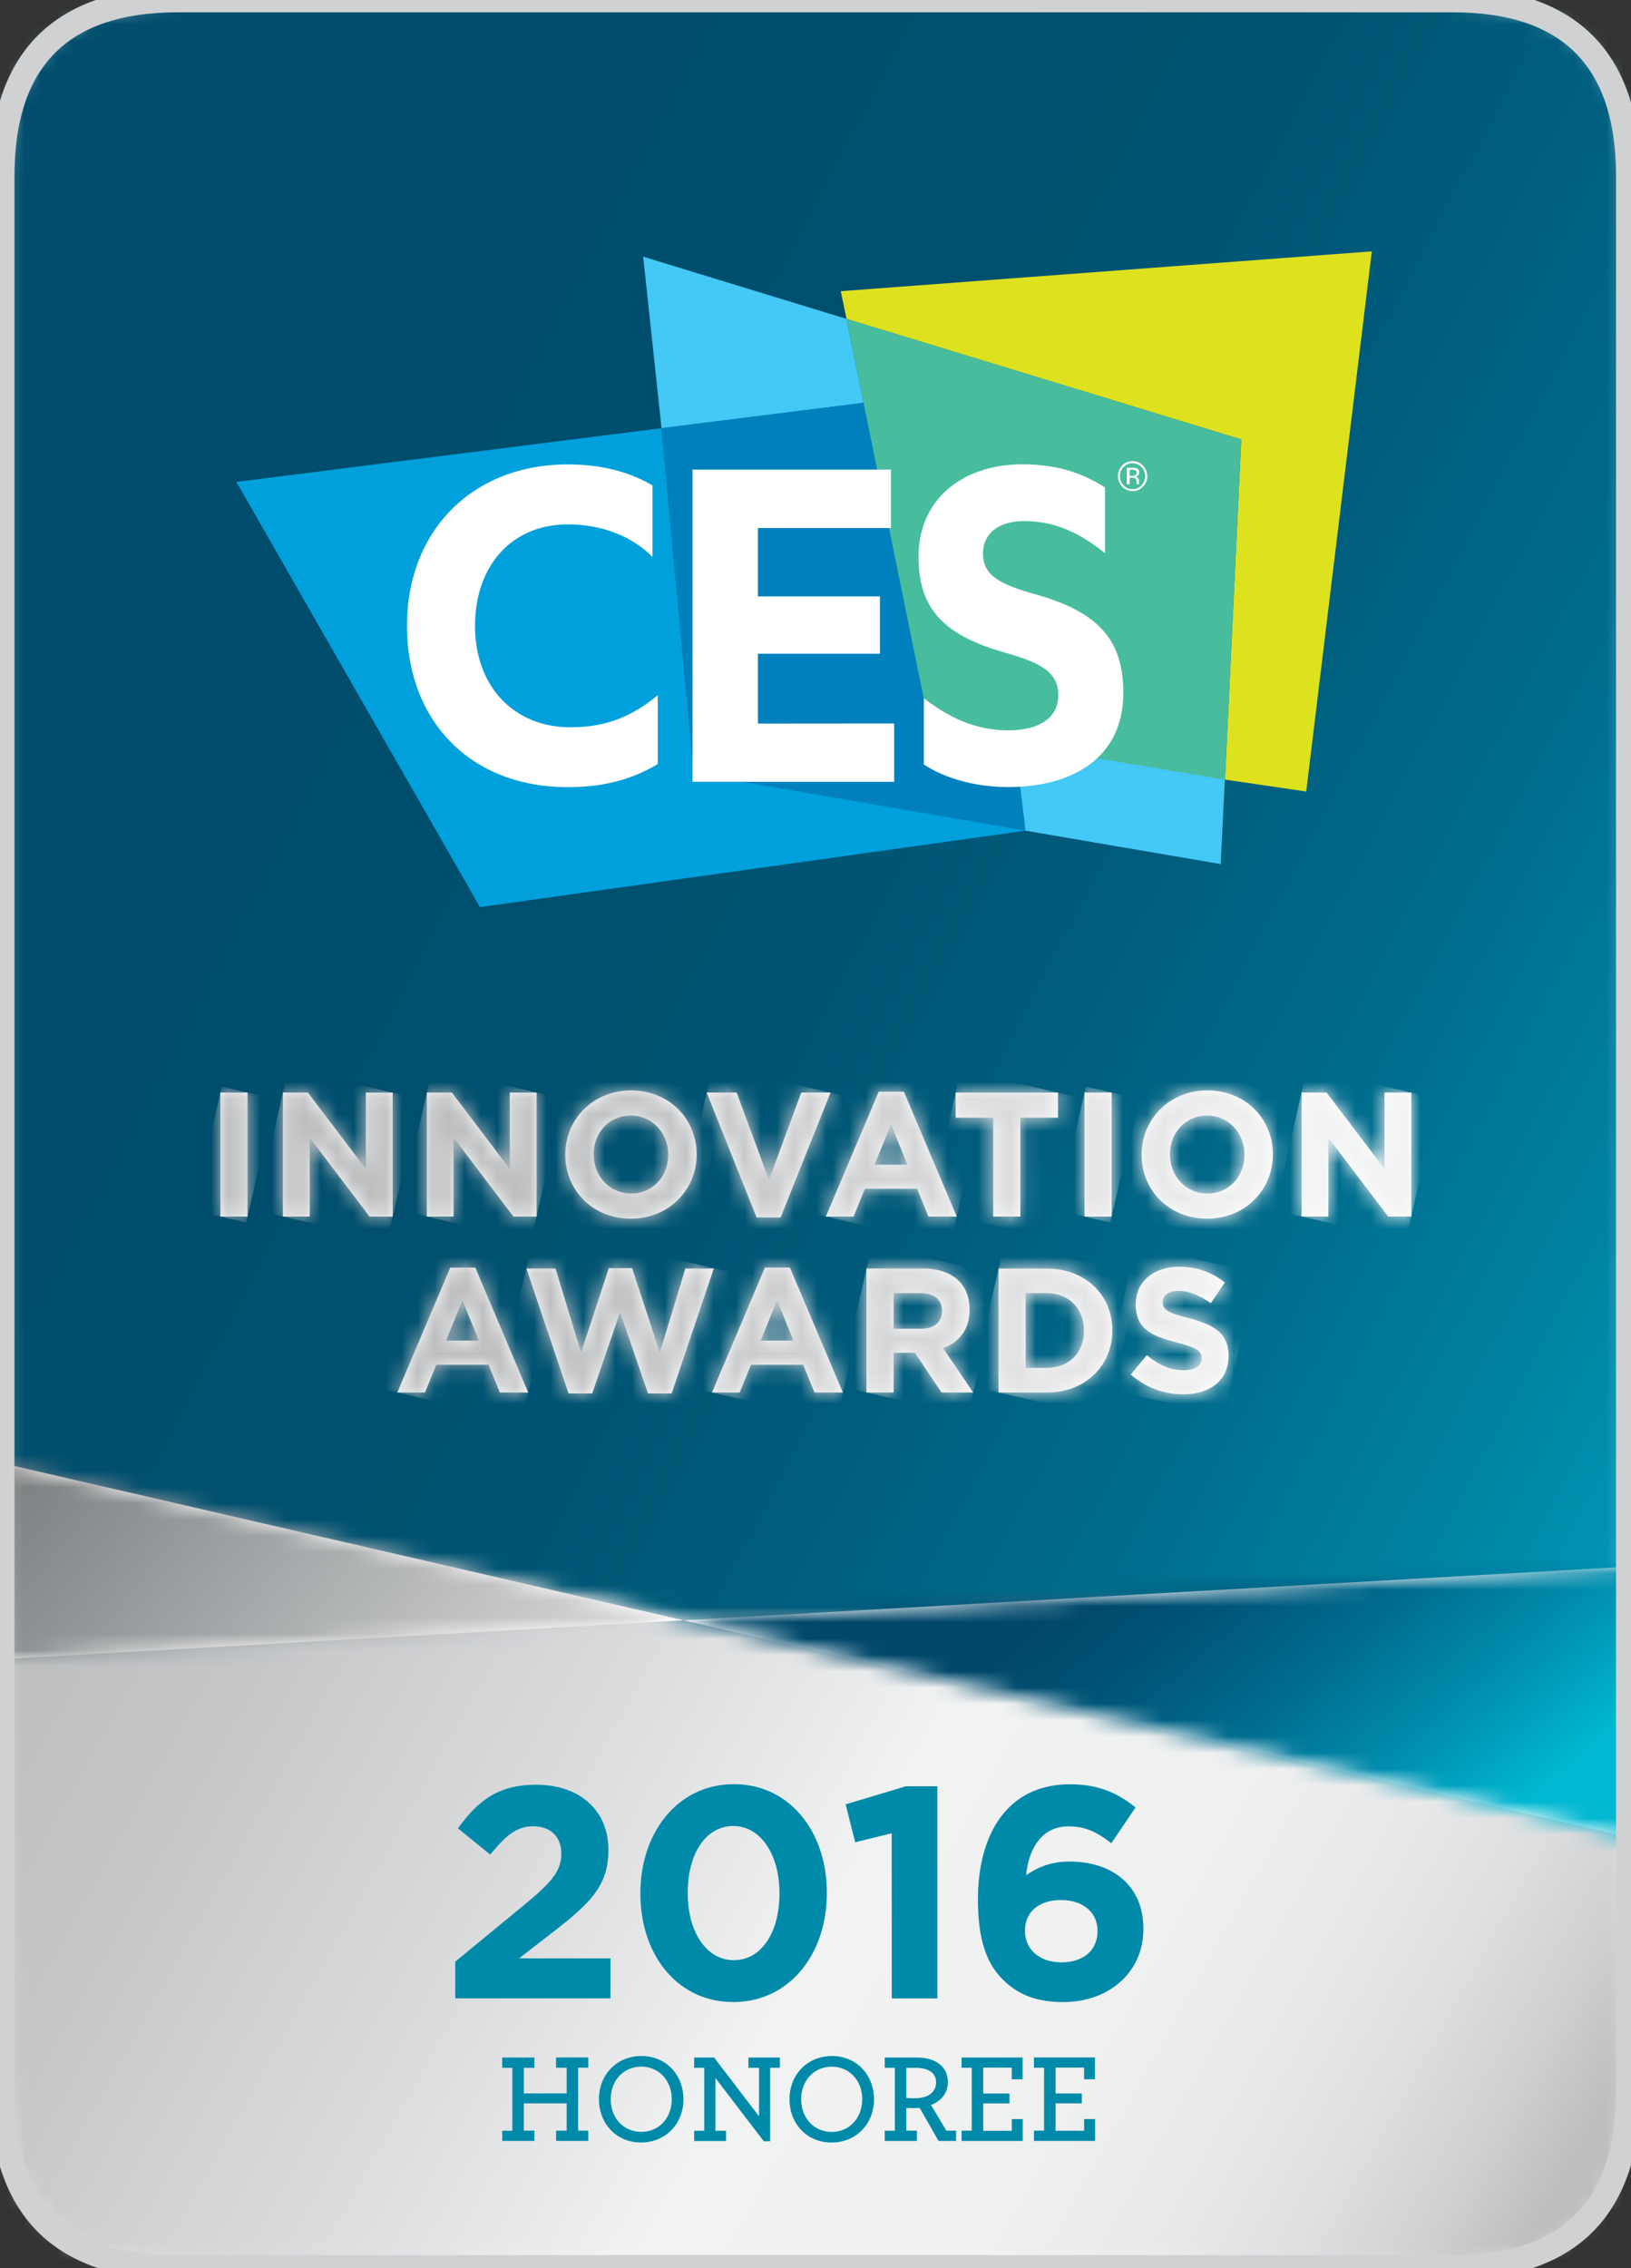 <svg xmlns="http://www.w3.org/2000/svg" viewBox="0 0 100 139" xmlns:xlink="http://www.w3.org/1999/xlink">
	<rect x="0" y="0" width="100" height="139" fill="#333333" stroke="none"/>
	<defs>
		<path id="a" d="M10.883.005C3.76.005.138 3.64.138 10.788v117.387c0 7.147 3.623 10.784 10.745 10.784h78.205c7.121 0 10.745-3.637 10.745-10.784V10.788C99.833 3.642 96.21.005 89.09.005H10.883z"/>
		<linearGradient id="b" x1="77.254%" x2="39.739%" y1="66.62%" y2="43.742%">
			<stop stop-color="#BCBEC0" offset="0%"/>
			<stop stop-color="#CDCFD1" offset="5.21%"/>
			<stop stop-color="#DDDEE0" offset="11.92%"/>
			<stop stop-color="#E9E9EA" offset="19.74%"/>
			<stop stop-color="#EFF0F0" offset="29.59%"/>
			<stop stop-color="#F1F2F2" offset="48.06%"/>
			<stop stop-color="#DEDFE1" offset="62.99%"/>
			<stop stop-color="#C5C7C9" offset="86.64%"/>
			<stop stop-color="#BCBEC0" offset="100%"/>
		</linearGradient>
		<path id="d" d="M10.883.005C3.76.005.138 3.64.138 10.788v81.17l41.775 7.35 57.92-1.497V10.787C99.833 3.641 96.21.005 89.09.005H10.883z"/>
		<linearGradient id="e" x1="89.071%" x2="34.194%" y1="70.472%" y2="41.719%">
			<stop stop-color="#00B8D1" offset="0%"/>
			<stop stop-color="#00AFC9" offset="2.74%"/>
			<stop stop-color="#0095B4" offset="14.4%"/>
			<stop stop-color="#007E9E" offset="26.59%"/>
			<stop stop-color="#006C8C" offset="39.18%"/>
			<stop stop-color="#005E7E" offset="52.3%"/>
			<stop stop-color="#005574" offset="66.16%"/>
			<stop stop-color="#004F6E" offset="81.28%"/>
			<stop stop-color="#004D6D" offset="100%"/>
		</linearGradient>
		<path id="g" d="M.138.038v12.006l41.775-2.376z"/>
		<linearGradient id="h" x1="103.634%" x2="-12.319%" y1="89.378%" y2="4.257%">
			<stop stop-color="#FFF" offset="0%"/>
			<stop stop-color="#DEDFE0" offset="18.49%"/>
			<stop stop-color="#95989A" offset="59.25%"/>
			<stop stop-color="#4A4B4C" offset="100%"/>
		</linearGradient>
		<path id="j" d="M.15 3.381l57.92 13.275V.088z"/>
		<linearGradient id="k" x1="76.824%" x2="37.188%" y1="71.776%" y2="39.578%">
			<stop stop-color="#00B8D1" offset="0%"/>
			<stop stop-color="#008CAD" offset="26.14%"/>
			<stop stop-color="#006D90" offset="50.18%"/>
			<stop stop-color="#00587B" offset="71.28%"/>
			<stop stop-color="#004B6E" offset="88.6%"/>
			<stop stop-color="#00476A" offset="100%"/>
		</linearGradient>
		<path id="m" d="M.055.139h1.666v7.6H.055z"/>
		<linearGradient id="n" x1="1291.82%" x2="393.436%" y1="110.693%" y2="66.77%">
			<stop stop-color="#F1F2F2" offset="0%"/>
			<stop stop-color="#DEDFE1" offset="28.73%"/>
			<stop stop-color="#C5C7C9" offset="74.27%"/>
			<stop stop-color="#BCBEC0" offset="100%"/>
		</linearGradient>
		<path id="p" d="M5.261.139v4.68L1.711.138H.175v7.6H1.82V2.906l3.67 4.833h1.417V.14z"/>
		<linearGradient id="q" x1="604.437%" x2="159.668%" y1="160.484%" y2="71.875%">
			<stop stop-color="#F1F2F2" offset="0%"/>
			<stop stop-color="#DEDFE1" offset="28.73%"/>
			<stop stop-color="#C5C7C9" offset="74.27%"/>
			<stop stop-color="#BCBEC0" offset="100%"/>
		</linearGradient>
		<path id="s" d="M5.27.139v4.68L1.72.138H.18v7.6h1.645V2.906l3.669 4.833h1.42V.14z"/>
		<linearGradient id="t" x1="520.8%" x2="76.041%" y1="143.819%" y2="55.214%">
			<stop stop-color="#F1F2F2" offset="0%"/>
			<stop stop-color="#DEDFE1" offset="28.73%"/>
			<stop stop-color="#C5C7C9" offset="74.27%"/>
			<stop stop-color="#BCBEC0" offset="100%"/>
		</linearGradient>
		<path id="v" d="M1.828 3.938v-.021c0-1.304.93-2.367 2.272-2.367 1.343 0 2.297 1.084 2.297 2.388v.022c0 1.302-.93 2.366-2.271 2.366-1.344 0-2.295-1.088-2.295-2.391m-1.743 0v.023c0 2.16 1.678 3.91 4.014 3.91 2.34 0 4.04-1.773 4.04-3.933v-.021C8.139 1.756 6.462.007 4.123.007 1.784.007.086 1.777.086 3.939"/>
		<linearGradient id="w" x1="378.934%" x2="-1.953%" y1="127.817%" y2="37.752%">
			<stop stop-color="#F1F2F2" offset="0%"/>
			<stop stop-color="#DEDFE1" offset="28.73%"/>
			<stop stop-color="#C5C7C9" offset="74.27%"/>
			<stop stop-color="#BCBEC0" offset="100%"/>
		</linearGradient>
		<path id="y" d="M5.972.139L3.991 5.492 2.01.14H.172l3.064 7.655h1.47L7.768.14z"/>
		<linearGradient id="z" x1="329.315%" x2="-79.267%" y1="113.648%" y2="20.577%">
			<stop stop-color="#F1F2F2" offset="0%"/>
			<stop stop-color="#DEDFE1" offset="28.73%"/>
			<stop stop-color="#C5C7C9" offset="74.27%"/>
			<stop stop-color="#BCBEC0" offset="100%"/>
		</linearGradient>
		<path id="B" d="M4.047 2.093l1.008 2.464H3.042l1.004-2.464zM3.299.083L.053 7.74h1.701l.692-1.705H5.65l.692 1.705h1.742L4.838.084H3.299z"/>
		<linearGradient id="C" x1="247.588%" x2="-129.747%" y1="98.056%" y2="6.256%">
			<stop stop-color="#F1F2F2" offset="0%"/>
			<stop stop-color="#DEDFE1" offset="28.73%"/>
			<stop stop-color="#C5C7C9" offset="74.27%"/>
			<stop stop-color="#BCBEC0" offset="100%"/>
		</linearGradient>
		<path id="E" d="M.123.139v1.54h2.303v6.06h1.667V1.68h2.305V.139z"/>
		<linearGradient id="F" x1="223.524%" x2="-242.373%" y1="81.881%" y2="-3.577%">
			<stop stop-color="#F1F2F2" offset="0%"/>
			<stop stop-color="#DEDFE1" offset="28.73%"/>
			<stop stop-color="#C5C7C9" offset="74.27%"/>
			<stop stop-color="#BCBEC0" offset="100%"/>
		</linearGradient>
		<path id="H" d="M.137.139h1.666v7.6H.137z"/>
		<linearGradient id="I" x1="277.422%" x2="-620.95%" y1="61.148%" y2="17.219%">
			<stop stop-color="#F1F2F2" offset="0%"/>
			<stop stop-color="#DEDFE1" offset="28.73%"/>
			<stop stop-color="#C5C7C9" offset="74.27%"/>
			<stop stop-color="#BCBEC0" offset="100%"/>
		</linearGradient>
		<path id="K" d="M1.895 3.938v-.021c0-1.304.931-2.367 2.273-2.367 1.343 0 2.294 1.084 2.294 2.388v.022c0 1.302-.929 2.366-2.272 2.366-1.343 0-2.294-1.088-2.294-2.391m-1.74 0v.023c0 2.16 1.677 3.91 4.014 3.91 2.34 0 4.037-1.773 4.037-3.933v-.021c0-2.159-1.675-3.907-4.014-3.907-2.34 0-4.038 1.77-4.038 3.93"/>
		<linearGradient id="L" x1="92.122%" x2="-288.671%" y1="59.938%" y2="-30.109%">
			<stop stop-color="#F1F2F2" offset="0%"/>
			<stop stop-color="#DEDFE1" offset="28.73%"/>
			<stop stop-color="#C5C7C9" offset="74.27%"/>
			<stop stop-color="#BCBEC0" offset="100%"/>
		</linearGradient>
		<path id="N" d="M5.303.139v4.68L1.755.138H.218v7.6h1.645V2.906l3.67 4.833h1.416V.14z"/>
		<linearGradient id="O" x1="12.588%" x2="-432.104%" y1="42.517%" y2="-46.06%">
			<stop stop-color="#F1F2F2" offset="0%"/>
			<stop stop-color="#DEDFE1" offset="28.73%"/>
			<stop stop-color="#C5C7C9" offset="74.27%"/>
			<stop stop-color="#BCBEC0" offset="100%"/>
		</linearGradient>
		<path id="Q" d="M4.223 2.166L5.23 4.63H3.217l1.006-2.464zM3.476.157L.227 7.813h1.7l.694-1.704h3.201l.695 1.704h1.74L5.013.157H3.476z"/>
		<linearGradient id="R" x1="439.187%" x2="61.743%" y1="144.656%" y2="52.87%">
			<stop stop-color="#F1F2F2" offset="0%"/>
			<stop stop-color="#DEDFE1" offset="28.73%"/>
			<stop stop-color="#C5C7C9" offset="74.27%"/>
			<stop stop-color="#BCBEC0" offset="100%"/>
		</linearGradient>
		<path id="T" d="M5.075.19L3.377 5.358 1.81.21H.02l2.59 7.658h1.45l1.709-4.976L7.48 7.868h1.45L11.514.21H9.773L8.204 5.358 6.506.19z"/>
		<linearGradient id="U" x1="230.921%" x2="11.708%" y1="116.577%" y2="35.879%">
			<stop stop-color="#F1F2F2" offset="0%"/>
			<stop stop-color="#DEDFE1" offset="28.73%"/>
			<stop stop-color="#C5C7C9" offset="74.27%"/>
			<stop stop-color="#BCBEC0" offset="100%"/>
		</linearGradient>
		<path id="W" d="M4.025 2.166L5.03 4.63H3.017l1.008-2.464zM3.276.157L.031 7.813h1.7l.693-1.704h3.202l.693 1.702H8.06L4.812.156H3.276v.001z"/>
		<linearGradient id="X" x1="283.978%" x2="-93.489%" y1="106.91%" y2="15.115%">
			<stop stop-color="#F1F2F2" offset="0%"/>
			<stop stop-color="#DEDFE1" offset="28.73%"/>
			<stop stop-color="#C5C7C9" offset="74.27%"/>
			<stop stop-color="#BCBEC0" offset="100%"/>
		</linearGradient>
		<path id="Z" d="M1.891 1.721h1.655c.813 0 1.31.37 1.31 1.086v.022c0 .64-.465 1.073-1.278 1.073H1.89V1.721zM.223.211v7.602H1.89V5.38H3.2l1.623 2.432h1.949l-1.85-2.715c.964-.358 1.625-1.13 1.625-2.357v-.02c0-.717-.228-1.315-.648-1.738C5.397.482 4.65.211 3.69.211H.222z"/>
		<linearGradient id="aa" x1="246.523%" x2="-206.551%" y1="87.868%" y2=".51%">
			<stop stop-color="#F1F2F2" offset="0%"/>
			<stop stop-color="#DEDFE1" offset="28.73%"/>
			<stop stop-color="#C5C7C9" offset="74.27%"/>
			<stop stop-color="#BCBEC0" offset="100%"/>
		</linearGradient>
		<path id="ac" d="M1.867 1.721h1.29c1.363 0 2.282.945 2.282 2.291v.02c0 1.348-.919 2.27-2.283 2.27h-1.29V1.721zM.2.211v7.602h2.955c2.379 0 4.024-1.66 4.024-3.801V3.99c0-2.14-1.645-3.777-4.024-3.777H.201V.211z"/>
		<linearGradient id="ad" x1="161.319%" x2="-272.703%" y1="73.123%" y2="-17.062%">
			<stop stop-color="#F1F2F2" offset="0%"/>
			<stop stop-color="#DEDFE1" offset="28.73%"/>
			<stop stop-color="#C5C7C9" offset="74.27%"/>
			<stop stop-color="#BCBEC0" offset="100%"/>
		</linearGradient>
		<path id="af" d="M.492 2.395v.021c0 1.51.985 1.933 2.51 2.324 1.268.325 1.528.543 1.528.966v.022c0 .445-.41.718-1.094.718-.867 0-1.58-.36-2.26-.924L.19 6.705A4.798 4.798 0 0 0 3.403 7.92c1.634 0 2.782-.846 2.782-2.356v-.022c0-1.325-.866-1.877-2.401-2.28-1.31-.336-1.635-.5-1.635-.997v-.021c0-.37.336-.664.974-.664.638 0 1.299.287 1.97.752l.864-1.262C5.188.451 4.248.105 3.145.105c-1.55 0-2.653.911-2.653 2.292"/>
		<linearGradient id="ag" x1="94.841%" x2="-380.497%" y1="57.589%" y2="-22.389%">
			<stop stop-color="#F1F2F2" offset="0%"/>
			<stop stop-color="#DEDFE1" offset="28.73%"/>
			<stop stop-color="#C5C7C9" offset="74.27%"/>
			<stop stop-color="#BCBEC0" offset="100%"/>
		</linearGradient>
	</defs>
	<g fill="none">
		<path fill="#FFF" d="M10.883.005C3.76.005.138 3.64.138 10.788v117.387c0 7.147 3.623 10.784 10.745 10.784h78.205c7.121 0 10.745-3.637 10.745-10.784V10.788C99.833 3.642 96.21.005 89.09.005H10.883z"/>
		<mask id="c" fill="#fff">
			<use xlink:href="#a"/>
		</mask>
		<path fill="url(#b)" d="M70.906 184.362L-62.704 98.64 29.065-45.4l133.61 85.723" mask="url(#c)"/>
		<path fill="#FFF" d="M10.883.005C3.76.005.138 3.64.138 10.788v81.17l41.775 7.35 57.92-1.497V10.787C99.833 3.641 96.21.005 89.09.005H10.883z"/>
		<mask id="f" fill="#fff">
			<use xlink:href="#d"/>
		</mask>
		<path fill="url(#e)" d="M78.432 140.385L-40.493 77.99 21.538-41.072 140.464 21.32" mask="url(#f)"/>
		<path fill="#FFF" d="M.138 89.678v12.006l41.775-2.377z"/>
		<g transform="translate(0 89.64)">
			<mask id="i" fill="#fff">
				<use xlink:href="#g"/>
			</mask>
			<path fill="url(#h)" d="M31.372 30.253L-5.06 9.014 10.679-18.17 47.11 3.067" mask="url(#i)"/>
		</g>
		<path fill="#FFF" d="M41.913 99.307l57.92 13.275V96.014z"/>
		<g transform="translate(41.763 95.926)">
			<mask id="l" fill="#fff">
				<use xlink:href="#j"/>
			</mask>
			<path fill="url(#k)" d="M53.805 31.836l-57.967-16.4 8.577-30.529L62.383 1.308" mask="url(#l)"/>
		</g>
		<path stroke="#D0D1D3" stroke-width="1.5" d="M99.833 128.175c0 7.147-3.624 10.783-10.744 10.783H10.883c-7.122 0-10.745-3.637-10.745-10.782V10.788C.138 3.642 3.76.005 10.883.005h78.205c7.121 0 10.745 3.637 10.745 10.783v117.387z"/>
		<path fill="#FFF" d="M13.512 66.961h1.666v7.6h-1.666z"/>
		<g transform="translate(13.457 66.822)">
			<mask id="o" fill="#fff">
				<use xlink:href="#m"/>
			</mask>
			<path fill="url(#n)" d="M1.638 8.103l-3.23-.742L.138-.225l3.23.742" mask="url(#o)"/>
		</g>
		<path fill="#FFF" d="M22.43 66.961v4.68l-3.55-4.68h-1.536v7.6h1.646v-4.833l3.669 4.834h1.418v-7.6z"/>
		<g transform="translate(17.17 66.822)">
			<mask id="r" fill="#fff">
				<use xlink:href="#p"/>
			</mask>
			<path fill="url(#q)" d="M6.572 9.208l-8.045-1.847L.51-1.331 8.555.518" mask="url(#r)"/>
		</g>
		<path fill="#FFF" d="M31.255 66.961v4.68l-3.55-4.68h-1.537v7.6h1.645v-4.833l3.668 4.834h1.42v-7.6z"/>
		<g transform="translate(25.986 66.822)">
			<mask id="u" fill="#fff">
				<use xlink:href="#s"/>
			</mask>
			<path fill="url(#t)" d="M6.58 9.208l-8.046-1.847L.517-1.331 8.56.518" mask="url(#u)"/>
		</g>
		<path fill="#FFF" d="M36.399 70.76v-.02c0-1.304.93-2.368 2.272-2.368 1.343 0 2.297 1.084 2.297 2.389v.022c0 1.301-.93 2.365-2.272 2.365-1.343 0-2.294-1.087-2.294-2.39m-1.743 0v.022c0 2.161 1.678 3.91 4.014 3.91 2.339 0 4.04-1.772 4.04-3.933v-.02c-.003-2.159-1.68-3.908-4.02-3.908-2.338.001-4.036 1.77-4.036 3.932"/>
		<g transform="translate(34.57 66.822)">
			<mask id="x" fill="#fff">
				<use xlink:href="#v"/>
			</mask>
			<path fill="url(#w)" d="M7.736 9.627l-9.355-2.15L.487-1.75 9.842.4" mask="url(#x)"/>
		</g>
		<path fill="#FFF" d="M49.128 66.961l-1.982 5.354-1.979-5.354h-1.84l3.063 7.656h1.47l3.064-7.656z"/>
		<g transform="translate(43.155 66.822)">
			<mask id="A" fill="#fff">
				<use xlink:href="#y"/>
			</mask>
			<path fill="url(#z)" d="M7.39 9.452l-8.877-2.04L.55-1.518 9.428.521" mask="url(#A)"/>
		</g>
		<path fill="#FFF" d="M54.627 68.916l1.008 2.464h-2.013l1.004-2.464zm-.748-2.01l-3.246 7.656h1.701l.692-1.705h3.204l.692 1.705h1.742l-3.246-7.656h-1.539z"/>
		<g transform="translate(50.58 66.822)">
			<mask id="D" fill="#fff">
				<use xlink:href="#B"/>
			</mask>
			<path fill="url(#C)" d="M7.684 9.492l-9.29-2.134L.453-1.67 9.743.465" mask="url(#D)"/>
		</g>
		<path fill="#FFF" d="M58.592 66.961v1.54h2.303v6.06h1.666v-6.06h2.306v-1.54z"/>
		<g transform="translate(58.469 66.822)">
			<mask id="G" fill="#fff">
				<use xlink:href="#E"/>
			</mask>
			<path fill="url(#F)" d="M6.086 9.109l-7.61-1.748 1.96-8.592L8.045.517" mask="url(#G)"/>
		</g>
		<path fill="#FFF" d="M66.494 66.961h1.666v7.6h-1.666z"/>
		<g transform="translate(66.357 66.822)">
			<mask id="J" fill="#fff">
				<use xlink:href="#H"/>
			</mask>
			<path fill="url(#I)" d="M1.72 8.103l-3.23-.742L.22-.225l3.23.743" mask="url(#J)"/>
		</g>
		<path fill="#FFF" d="M71.732 70.76v-.02c0-1.304.932-2.368 2.273-2.368 1.344 0 2.295 1.084 2.295 2.389v.022c0 1.301-.929 2.365-2.272 2.365-1.343 0-2.295-1.087-2.295-2.39m-1.74 0v.022c0 2.161 1.678 3.91 4.014 3.91 2.341 0 4.037-1.772 4.037-3.933v-.02c0-2.16-1.675-3.908-4.014-3.908-2.339 0-4.037 1.77-4.037 3.93"/>
		<g transform="translate(69.838 66.822)">
			<mask id="M" fill="#fff">
				<use xlink:href="#K"/>
			</mask>
			<path fill="url(#L)" d="M7.804 9.627l-9.354-2.15L.557-1.748 9.91.4" mask="url(#M)"/>
		</g>
		<path fill="#FFF" d="M84.886 66.961v4.68l-3.549-4.68H79.8v7.6h1.645v-4.833l3.67 4.834h1.416v-7.6z"/>
		<g transform="translate(79.582 66.822)">
			<mask id="P" fill="#fff">
				<use xlink:href="#N"/>
			</mask>
			<path fill="url(#O)" d="M6.613 9.208L-1.43 7.361.553-1.33 8.596.517" mask="url(#P)"/>
		</g>
		<path fill="#FFF" d="M28.353 79.7l1.007 2.463h-2.013l1.006-2.464zm-.747-2.01l-3.249 7.655h1.7l.694-1.703h3.201l.695 1.703h1.74l-3.244-7.655h-1.537z"/>
		<g transform="translate(24.13 77.533)">
			<mask id="S" fill="#fff">
				<use xlink:href="#Q"/>
			</mask>
			<path fill="url(#R)" d="M7.858 9.565l-9.29-2.134 2.06-9.026L9.916.539" mask="url(#S)"/>
		</g>
		<path fill="#FFF" d="M37.326 77.722l-1.698 5.169-1.569-5.147h-1.787l2.587 7.656h1.45l1.71-4.975L39.73 85.4h1.45l2.586-7.656h-1.743l-1.568 5.147-1.699-5.169z"/>
		<g transform="translate(32.25 77.533)">
			<mask id="V" fill="#fff">
				<use xlink:href="#T"/>
			</mask>
			<path fill="url(#U)" d="M10.943 10.377L-1.643 7.486.594-2.32 13.179.572" mask="url(#V)"/>
		</g>
		<path fill="#FFF" d="M47.644 79.7l1.006 2.463h-2.013l1.007-2.464zm-.748-2.01l-3.245 7.655h1.699l.693-1.703h3.202l.694 1.702h1.74l-3.247-7.655h-1.536z"/>
		<g transform="translate(43.62 77.533)">
			<mask id="Y" fill="#fff">
				<use xlink:href="#W"/>
			</mask>
			<path fill="url(#X)" d="M7.66 9.565l-9.289-2.134 2.06-9.026L9.719.539" mask="url(#Y)"/>
		</g>
		<path fill="#FFF" d="M54.791 79.254h1.655c.813 0 1.31.37 1.31 1.085v.022c0 .64-.465 1.074-1.278 1.074h-1.687v-2.182zm-1.668-1.51v7.601h1.668v-2.432h1.31l1.623 2.432h1.95l-1.85-2.715c.963-.357 1.624-1.129 1.624-2.356v-.02c0-.717-.227-1.316-.647-1.738-.504-.501-1.251-.772-2.212-.772h-3.466z"/>
		<g transform="translate(52.9 77.533)">
			<mask id="ab" fill="#fff">
				<use xlink:href="#Z"/>
			</mask>
			<path fill="url(#aa)" d="M6.445 9.242l-7.87-1.808L.55-1.218 8.419.59" mask="url(#ab)"/>
		</g>
		<path fill="#FFF" d="M62.888 79.254h1.29c1.363 0 2.282.945 2.282 2.29v.021c0 1.348-.919 2.27-2.283 2.27h-1.29v-4.582zm-1.666-1.51v7.601h2.955c2.378 0 4.024-1.66 4.024-3.8v-.021c0-2.14-1.645-3.777-4.024-3.777h-2.955v-.003z"/>
		<g transform="translate(61.02 77.533)">
			<mask id="ae" fill="#fff">
				<use xlink:href="#ac"/>
			</mask>
			<path fill="url(#ad)" d="M6.832 9.336l-8.278-1.902L.549-1.312 8.827.59" mask="url(#ae)"/>
		</g>
		<path fill="#FFF" d="M69.634 79.928v.02c0 1.51.985 1.934 2.51 2.325 1.268.325 1.528.543 1.528.965v.022c0 .445-.411.719-1.094.719-.868 0-1.58-.36-2.261-.925l-.986 1.183a4.798 4.798 0 0 0 3.213 1.217c1.635 0 2.782-.847 2.782-2.357v-.021c0-1.325-.865-1.877-2.4-2.281-1.31-.335-1.636-.498-1.636-.997v-.02c0-.37.336-.664.975-.664.638 0 1.298.286 1.97.752l.864-1.262c-.77-.62-1.71-.967-2.812-.967-1.55 0-2.653.912-2.653 2.293"/>
		<g transform="translate(69.142 77.533)">
			<mask id="ah" fill="#fff">
				<use xlink:href="#af"/>
			</mask>
			<path fill="url(#ag)" d="M5.886 9.23l-7.39-1.698L.487-1.205 7.88.492" mask="url(#ah)"/>
		</g>
		<path fill="#008AA9" d="M63.394 130.58h.62v-3.854h-.62v-.63h3.74v1.336h-.666v-.714h-1.75v1.585h1.611v.606h-1.61v1.681h1.75v-.717h.673v1.339h-3.748v-.632zm-4.436.003h.62v-3.855h-.62v-.629h3.74v1.337h-.666v-.715h-1.75v1.585h1.611v.606h-1.61v1.68h1.75v-.716h.673v1.338h-3.748v-.63zm-4.714.003h.62v-3.856h-.62v-.63h1.951c1.147 0 1.921.536 1.921 1.508 0 .682-.433 1.18-1.037 1.397l.945 1.578h.596v.631h-1.077l-1.154-2.028c-.1.008-.201.016-.301.016-.187 0-.388-.008-.52-.016v1.398h.65v.629h-1.974v-.63.003zm3.153-2.953c0-.598-.49-.9-1.242-.9h-.587v1.848a10 10 0 0 0 .564.015c.726 0 1.262-.35 1.262-.964l.003.001zm-8.991 1.026c0-1.5 1.083-2.65 2.61-2.65 1.501 0 2.57 1.159 2.57 2.65 0 1.501-1.083 2.651-2.61 2.651-1.503 0-2.57-1.157-2.57-2.65zm4.46.002c0-1.143-.783-1.997-1.869-1.997-1.092 0-1.874.847-1.874 1.997 0 1.143.782 1.998 1.872 1.998 1.084 0 1.866-.847 1.866-1.998h.004zm-9.003-1.306v3.234h.65v.63H42.56v-.629h.62v-3.86h-.62v-.629h1.223l2.756 3.604v-2.975h-.65v-.63h1.928v.63h-.596v4.5l-.387.007-2.971-3.882zm-7.14 1.302c0-1.5 1.084-2.65 2.61-2.65 1.502 0 2.57 1.159 2.57 2.65 0 1.5-1.083 2.651-2.609 2.651-1.502 0-2.57-1.158-2.57-2.65h-.001zm4.462 0c0-1.142-.782-1.997-1.866-1.997-1.092 0-1.874.848-1.874 1.998 0 1.143.782 1.998 1.874 1.998 1.084 0 1.866-.848 1.866-1.998zm-10.392 1.929h.62v-3.856h-.62v-.63h1.975v.63h-.65v1.569h2.626v-1.572h-.652v-.63h1.976v.628h-.62v3.855h.62v.63h-1.974v-.63h.65v-1.672h-2.625v1.672h.65v.63h-1.974l-.002-.624zm30.692-9.263c-.937-.94-1.524-2.323-1.524-4.887v-.036c0-3.984 1.8-7.044 5.64-7.044 1.745 0 2.884.514 4.023 1.418l-1.487 2.193c-.846-.645-1.525-1.033-2.628-1.033-1.93 0-2.499 1.86-2.59 2.987.679-.461 1.486-.831 2.663-.831 2.554 0 4.52 1.42 4.52 4.111v.038c0 2.636-2.114 4.462-4.906 4.462-1.673 0-2.812-.48-3.712-1.383v.005zm5.806-2.955v-.038c0-1.087-.846-1.88-2.243-1.88-1.396 0-2.204.774-2.204 1.862v.037c0 1.087.845 1.918 2.241 1.918 1.397 0 2.205-.793 2.205-1.9h.001zm-12.62-6.012l-2.237.552-.587-2.324 3.694-1.106h1.93v13h-2.794l-.006-10.122zm-15.406 3.706v-.037c0-3.743 2.315-6.676 5.733-6.676 3.399 0 5.696 2.896 5.696 6.64v.034c0 3.743-2.297 6.676-5.733 6.676-3.436 0-5.696-2.896-5.696-6.638v.001zm8.525-.001v-.038c0-2.342-1.14-4.111-2.83-4.111-1.692 0-2.794 1.713-2.794 4.074v.035c0 2.36 1.121 4.112 2.83 4.112 1.708 0 2.793-1.732 2.793-4.075v.003zm-19.878 4.165l4.28-3.52c1.6-1.328 2.224-2.028 2.224-3.1 0-1.087-.716-1.677-1.727-1.677-.993 0-1.673.553-2.629 1.733l-1.983-1.606c1.267-1.734 2.5-2.674 4.796-2.674 2.664 0 4.428 1.567 4.428 3.984v.037c0 2.157-1.102 3.227-3.38 4.997l-2.095 1.623h5.604v2.452h-9.518v-2.249z"/>
		<path fill="#44C8F5" d="M51.9 19.543l1.048 5.146-12.388 1.553-1.125-10.51m35.411 37.226l.267-5.51-13.206-2.673.961 6.134"/>
		<path fill="#00A0DC" d="M14.492 29.535l14.936 26.059 33.44-4.685-.098-.99-20.23-2.515-1.98-21.162"/>
		<path fill="#0081BE" d="M52.948 24.689l9.176 19.838.743 6.382-20.323-3.504-1.985-21.163"/>
		<path fill="#DEE21E" d="M84.108 15.406l-4.022 33.105-4.978-.73.997-20.85L51.9 19.543l-.35-1.697"/>
		<path fill="#48BD9D" d="M51.9 19.543l5.138 25.232 18.07 3.007.997-20.85"/>
		<path fill="#FFF" d="M69.435 28.395c.216 0 .395.079.55.234a.77.77 0 0 1 .227.556.781.781 0 0 1-.228.561.733.733 0 0 1-.549.233.729.729 0 0 1-.546-.235.773.773 0 0 1-.226-.564.77.77 0 0 1 .226-.558.736.736 0 0 1 .546-.235v.008zm.903.78a.894.894 0 0 0-.266-.646.855.855 0 0 0-.633-.268.862.862 0 0 0-.634.268.898.898 0 0 0-.26.645.91.91 0 0 0 .263.653.85.85 0 0 0 .633.27.85.85 0 0 0 .636-.272.898.898 0 0 0 .267-.652l-.006.003zm-.658-.201c0 .08-.032.133-.1.158a.42.42 0 0 1-.162.024h-.156v-.366h.148c.097 0 .167.012.21.038.044.023.065.074.065.145h-.005zm-.594-.307v1.01h.178v-.398h.134c.092 0 .156.013.192.033.062.038.09.114.09.233v.079l.007.042.003.011h.165l-.007-.015-.01-.051-.002-.075v-.072a.262.262 0 0 0-.055-.158.23.23 0 0 0-.167-.098.36.36 0 0 0 .144-.049c.061-.042.095-.107.095-.2 0-.128-.05-.212-.152-.253a.711.711 0 0 0-.272-.039h-.344.001zM56.64 42.794c1.444 1.094 3.048 1.965 5.167 1.965 1.638 0 3.08-.58 3.08-2.159 0-1.45-1.187-1.997-3.176-2.577-3.819-1.064-5.392-2.675-5.392-5.895 0-3.641 2.826-5.67 6.355-5.67 2.15 0 3.724.547 5.072 1.417v4.027c-1.509-1.222-3.049-1.965-4.942-1.965-1.637 0-2.536.806-2.536 1.998 0 1.352 1.09 1.9 3.306 2.514 3.82 1.095 5.297 2.802 5.297 6.023 0 3.994-3.146 5.766-7.062 5.765-2.087 0-3.95-.58-5.168-1.385v-4.058h-.001zm-1.816 1.546v3.574H42.46V28.78h12.166v3.583H46.47v4.19h7.48v3.51h-7.48v4.284l8.355-.007zM40.007 34.136c-1.22-1.224-3.017-1.996-5.2-1.996-3.435 0-5.682 2.545-5.682 6.216 0 3.768 2.44 6.217 5.842 6.217 2.183 0 3.756-.645 5.362-1.965v4.219c-1.767 1.061-3.596 1.415-5.522 1.415-5.97 0-9.854-4.06-9.854-9.888 0-5.863 4.044-9.89 9.854-9.89 1.926 0 3.659.386 5.2 1.287v4.385z"/>
	</g>
</svg>
